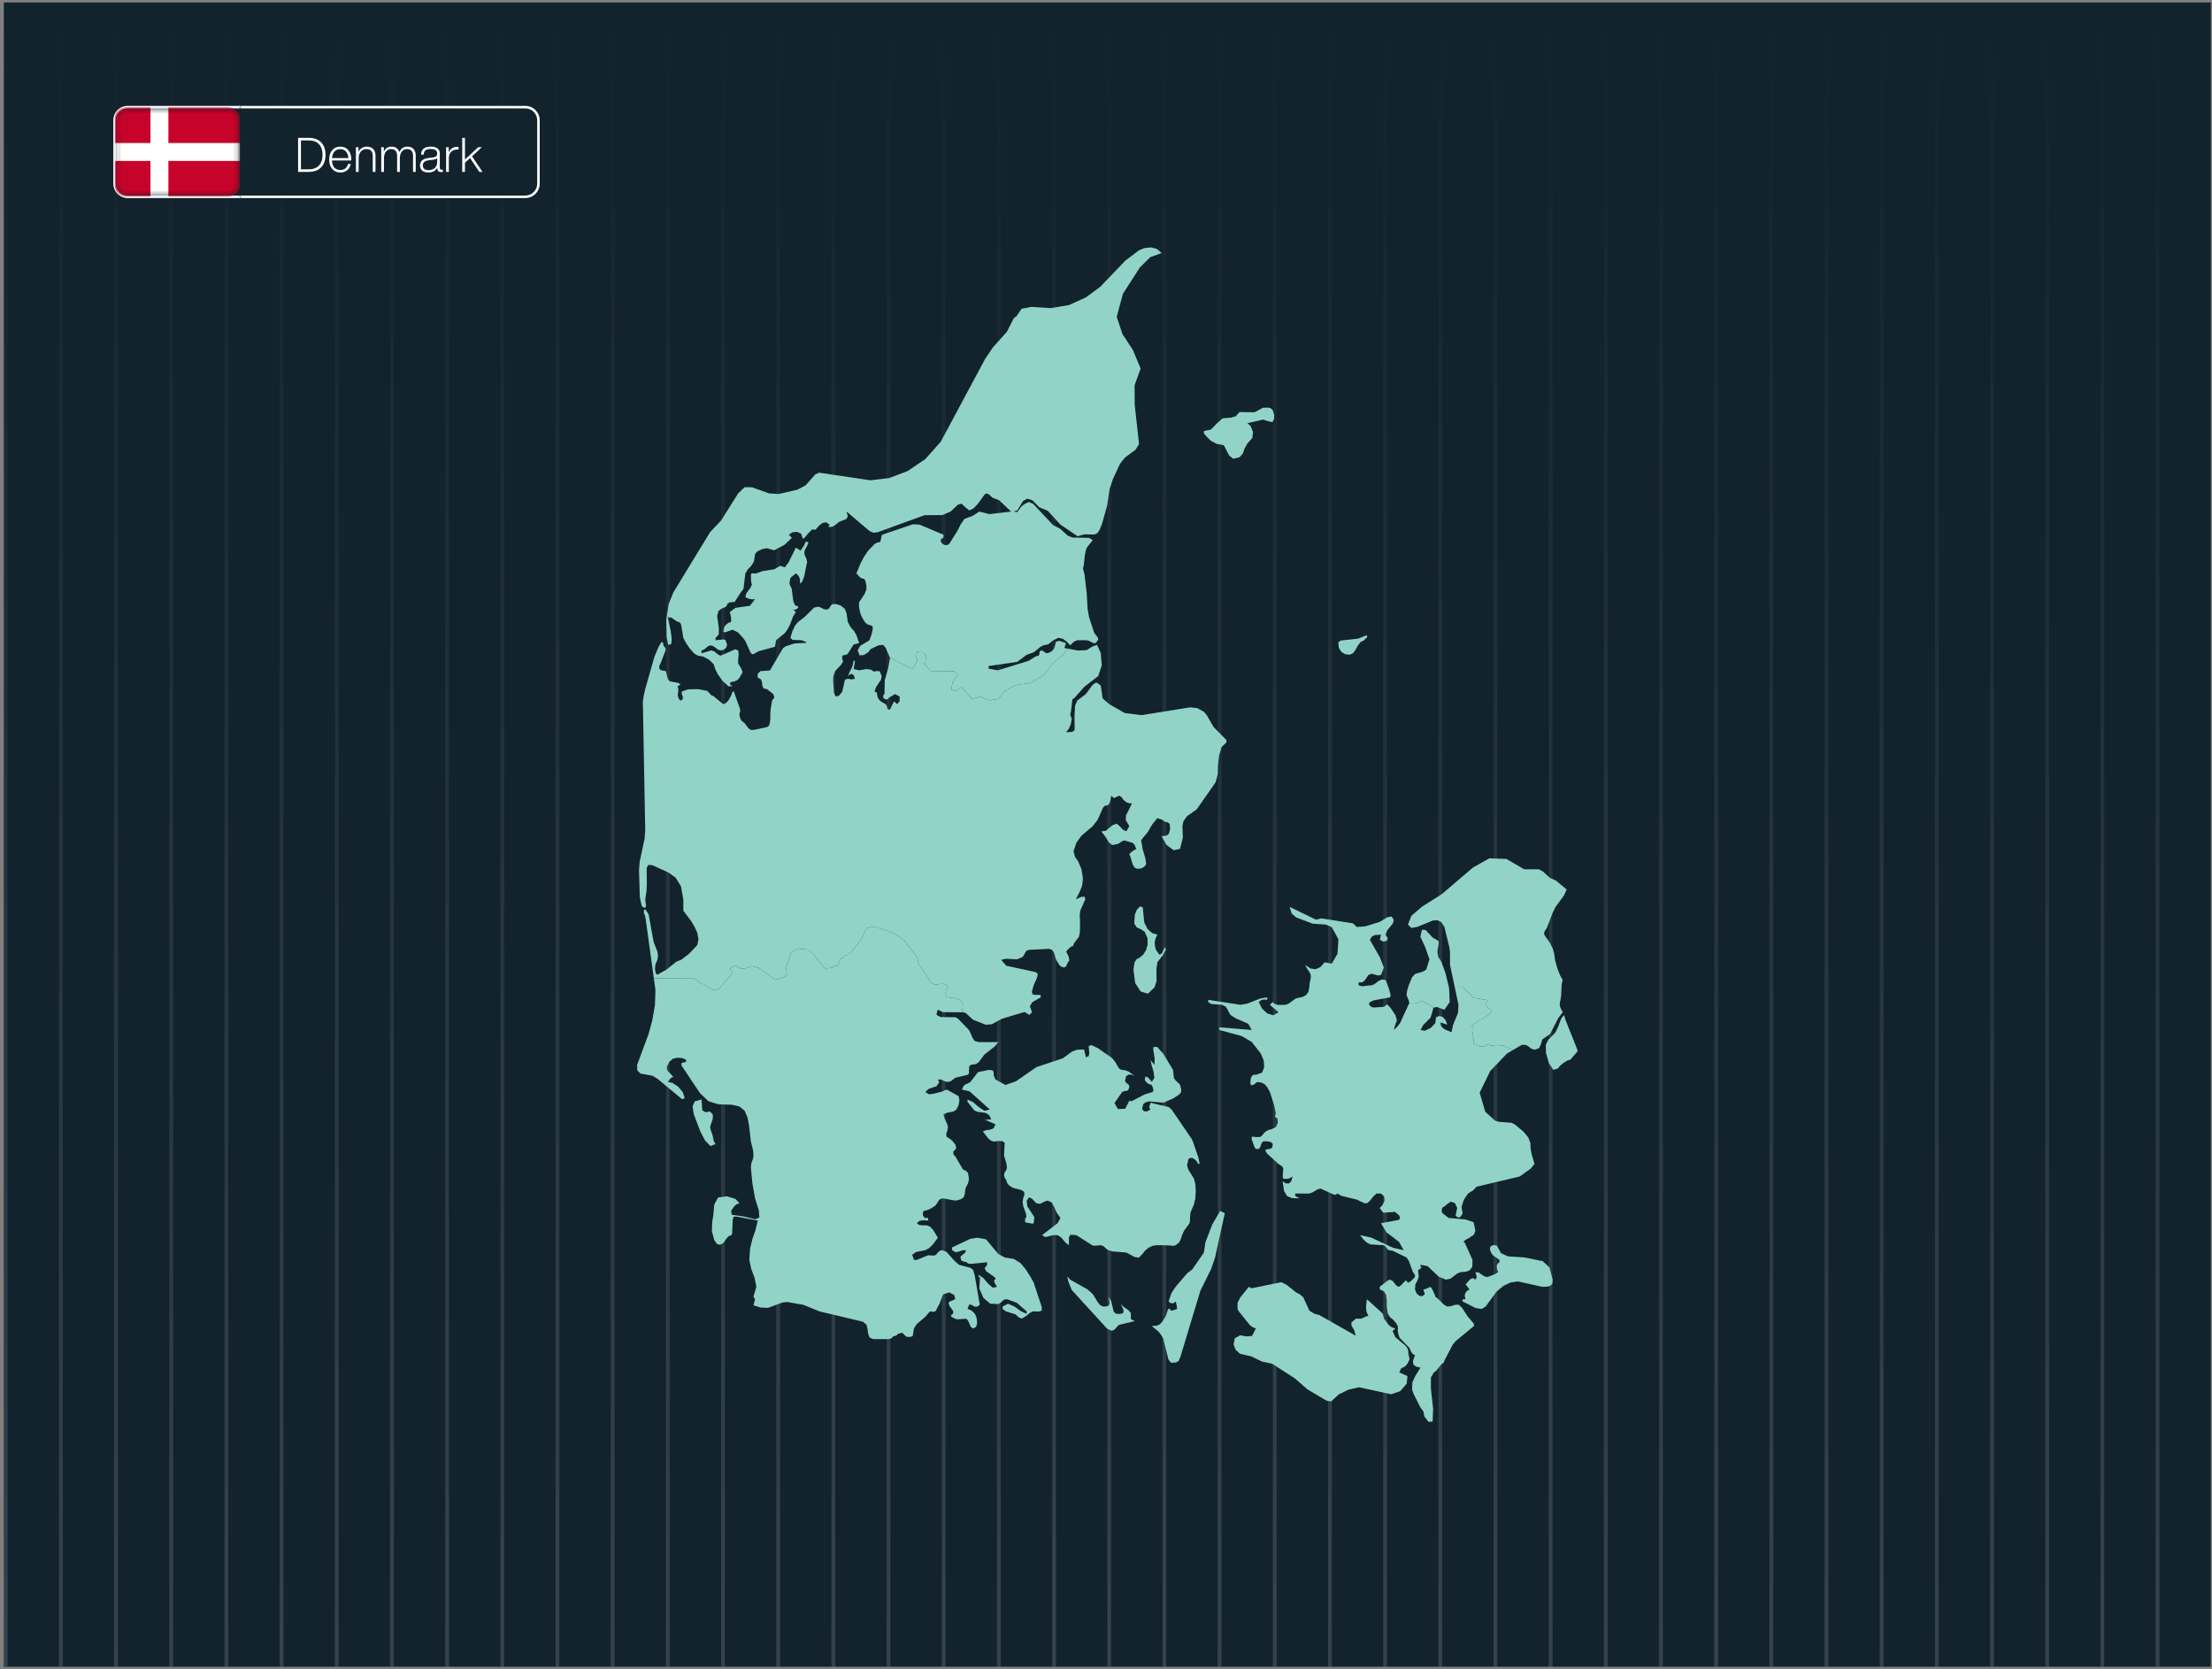 <?xml version="1.0" encoding="UTF-8"?> <svg xmlns="http://www.w3.org/2000/svg" width="444" height="335" viewBox="0 0 444 335" fill="none"><rect x="0" y="0" width="444" height="335" fill="#808080" stroke="none"/><g clip-path="url(#clip0_15255_2226)"><rect width="443" height="334" transform="translate(0.766 0.501)" fill="#12232D"></rect><g opacity="0.49"><line x1="433.071" y1="0.501" x2="433.071" y2="334.501" stroke="url(#paint0_linear_15255_2226)" stroke-opacity="0.3" stroke-width="0.759"></line><line x1="421.995" y1="0.501" x2="421.995" y2="334.501" stroke="url(#paint1_linear_15255_2226)" stroke-opacity="0.3" stroke-width="0.759"></line><line x1="410.921" y1="0.501" x2="410.921" y2="334.501" stroke="url(#paint2_linear_15255_2226)" stroke-opacity="0.3" stroke-width="0.759"></line><line x1="399.844" y1="0.501" x2="399.844" y2="334.501" stroke="url(#paint3_linear_15255_2226)" stroke-opacity="0.3" stroke-width="0.759"></line><line x1="388.77" y1="0.501" x2="388.77" y2="334.501" stroke="url(#paint4_linear_15255_2226)" stroke-opacity="0.3" stroke-width="0.759"></line><line x1="377.696" y1="0.501" x2="377.696" y2="334.501" stroke="url(#paint5_linear_15255_2226)" stroke-opacity="0.3" stroke-width="0.759"></line><line x1="366.62" y1="0.501" x2="366.62" y2="334.501" stroke="url(#paint6_linear_15255_2226)" stroke-opacity="0.3" stroke-width="0.759"></line><line x1="355.546" y1="0.501" x2="355.546" y2="334.501" stroke="url(#paint7_linear_15255_2226)" stroke-opacity="0.3" stroke-width="0.759"></line><line x1="344.469" y1="0.501" x2="344.469" y2="334.501" stroke="url(#paint8_linear_15255_2226)" stroke-opacity="0.3" stroke-width="0.759"></line><line x1="333.395" y1="0.501" x2="333.395" y2="334.501" stroke="url(#paint9_linear_15255_2226)" stroke-opacity="0.3" stroke-width="0.759"></line><line x1="322.321" y1="0.501" x2="322.321" y2="334.501" stroke="url(#paint10_linear_15255_2226)" stroke-opacity="0.3" stroke-width="0.759"></line><line x1="311.245" y1="0.501" x2="311.245" y2="334.501" stroke="url(#paint11_linear_15255_2226)" stroke-opacity="0.3" stroke-width="0.759"></line><line x1="300.171" y1="0.501" x2="300.171" y2="334.501" stroke="url(#paint12_linear_15255_2226)" stroke-opacity="0.3" stroke-width="0.759"></line><line x1="289.094" y1="0.501" x2="289.094" y2="334.501" stroke="url(#paint13_linear_15255_2226)" stroke-opacity="0.3" stroke-width="0.759"></line><line x1="278.02" y1="0.501" x2="278.02" y2="334.501" stroke="url(#paint14_linear_15255_2226)" stroke-opacity="0.3" stroke-width="0.759"></line><line x1="266.946" y1="0.501" x2="266.946" y2="334.501" stroke="url(#paint15_linear_15255_2226)" stroke-opacity="0.3" stroke-width="0.759"></line><line x1="255.87" y1="0.501" x2="255.87" y2="334.501" stroke="url(#paint16_linear_15255_2226)" stroke-opacity="0.3" stroke-width="0.759"></line><line x1="244.796" y1="0.501" x2="244.796" y2="334.501" stroke="url(#paint17_linear_15255_2226)" stroke-opacity="0.3" stroke-width="0.759"></line><line x1="233.719" y1="0.501" x2="233.719" y2="334.501" stroke="url(#paint18_linear_15255_2226)" stroke-opacity="0.3" stroke-width="0.759"></line><line x1="222.645" y1="0.501" x2="222.645" y2="334.501" stroke="url(#paint19_linear_15255_2226)" stroke-opacity="0.3" stroke-width="0.759"></line><line x1="211.571" y1="0.501" x2="211.571" y2="334.501" stroke="url(#paint20_linear_15255_2226)" stroke-opacity="0.3" stroke-width="0.759"></line><line x1="200.495" y1="0.501" x2="200.495" y2="334.501" stroke="url(#paint21_linear_15255_2226)" stroke-opacity="0.3" stroke-width="0.759"></line><line x1="189.421" y1="0.501" x2="189.421" y2="334.501" stroke="url(#paint22_linear_15255_2226)" stroke-opacity="0.3" stroke-width="0.759"></line><line x1="178.344" y1="0.501" x2="178.344" y2="334.501" stroke="url(#paint23_linear_15255_2226)" stroke-opacity="0.3" stroke-width="0.759"></line><line x1="167.27" y1="0.501" x2="167.27" y2="334.501" stroke="url(#paint24_linear_15255_2226)" stroke-opacity="0.3" stroke-width="0.759"></line><line x1="156.196" y1="0.501" x2="156.196" y2="334.501" stroke="url(#paint25_linear_15255_2226)" stroke-opacity="0.3" stroke-width="0.759"></line><line x1="145.12" y1="0.501" x2="145.12" y2="334.501" stroke="url(#paint26_linear_15255_2226)" stroke-opacity="0.3" stroke-width="0.759"></line><line x1="134.046" y1="0.501" x2="134.046" y2="334.501" stroke="url(#paint27_linear_15255_2226)" stroke-opacity="0.3" stroke-width="0.759"></line><line x1="122.969" y1="0.501" x2="122.969" y2="334.501" stroke="url(#paint28_linear_15255_2226)" stroke-opacity="0.3" stroke-width="0.759"></line><line x1="111.895" y1="0.501" x2="111.895" y2="334.501" stroke="url(#paint29_linear_15255_2226)" stroke-opacity="0.3" stroke-width="0.759"></line><line x1="100.821" y1="0.501" x2="100.821" y2="334.501" stroke="url(#paint30_linear_15255_2226)" stroke-opacity="0.3" stroke-width="0.759"></line><line x1="89.745" y1="0.501" x2="89.745" y2="334.501" stroke="url(#paint31_linear_15255_2226)" stroke-opacity="0.3" stroke-width="0.759"></line><line x1="78.671" y1="0.501" x2="78.671" y2="334.501" stroke="url(#paint32_linear_15255_2226)" stroke-opacity="0.3" stroke-width="0.759"></line><line x1="67.594" y1="0.501" x2="67.594" y2="334.501" stroke="url(#paint33_linear_15255_2226)" stroke-opacity="0.3" stroke-width="0.759"></line><line x1="56.52" y1="0.501" x2="56.52" y2="334.501" stroke="url(#paint34_linear_15255_2226)" stroke-opacity="0.3" stroke-width="0.759"></line><line x1="45.446" y1="0.501" x2="45.446" y2="334.501" stroke="url(#paint35_linear_15255_2226)" stroke-opacity="0.3" stroke-width="0.759"></line><line x1="34.37" y1="0.501" x2="34.37" y2="334.501" stroke="url(#paint36_linear_15255_2226)" stroke-opacity="0.3" stroke-width="0.759"></line><line x1="23.296" y1="0.501" x2="23.296" y2="334.501" stroke="url(#paint37_linear_15255_2226)" stroke-opacity="0.3" stroke-width="0.759"></line><line x1="12.219" y1="0.501" x2="12.219" y2="334.501" stroke="url(#paint38_linear_15255_2226)" stroke-opacity="0.3" stroke-width="0.759"></line><line x1="1.145" y1="0.501" x2="1.145" y2="334.501" stroke="url(#paint39_linear_15255_2226)" stroke-opacity="0.3" stroke-width="0.759"></line></g><mask id="path-42-outside-1_15255_2226" maskUnits="userSpaceOnUse" x="22" y="20.5" width="27" height="20" fill="black"><rect fill="white" x="22" y="20.5" width="27" height="20"></rect><path d="M23 24.14C23 22.682 24.182 21.5 25.64 21.5H48.2V39.5H25.64C24.182 39.5 23 38.318 23 36.86V24.14Z"></path></mask><path d="M23 24.14C23 22.682 24.182 21.5 25.64 21.5H48.2V39.5H25.64C24.182 39.5 23 38.318 23 36.86V24.14Z" fill="#12232D"></path><path d="M22.748 24.14C22.748 22.544 24.042 21.25 25.638 21.25H48.2V21.75H25.64C24.321 21.75 23.252 22.82 23.252 24.14H22.748ZM48.2 39.75H25.638C24.042 39.75 22.748 38.456 22.748 36.86H23.252C23.252 38.18 24.321 39.25 25.64 39.25H48.2V39.75ZM25.638 39.75C24.042 39.75 22.748 38.456 22.748 36.86V24.14C22.748 22.544 24.042 21.25 25.638 21.25L25.64 21.75C24.321 21.75 23.252 22.82 23.252 24.14V36.86C23.252 38.18 24.321 39.25 25.64 39.25L25.638 39.75ZM48.2 21.5V39.5V21.5Z" fill="white" mask="url(#path-42-outside-1_15255_2226)"></path><mask id="path-44-outside-2_15255_2226" maskUnits="userSpaceOnUse" x="48.08" y="20.5" width="61" height="20" fill="black"><rect fill="white" x="48.08" y="20.5" width="61" height="20"></rect><path d="M108.08 24.14C108.08 22.682 106.898 21.5 105.44 21.5H48.08V39.5H105.44C106.898 39.5 108.08 38.318 108.08 36.86V24.14Z"></path></mask><path d="M108.08 24.14C108.08 22.682 106.898 21.5 105.44 21.5H48.08V39.5H105.44C106.898 39.5 108.08 38.318 108.08 36.86V24.14Z" fill="#12232D"></path><path d="M108.332 24.14C108.332 22.544 107.038 21.25 105.442 21.25H48.08V21.75H105.44C106.759 21.75 107.828 22.82 107.828 24.14H108.332ZM48.08 39.75H105.442C107.038 39.75 108.332 38.456 108.332 36.86H107.828C107.828 38.18 106.759 39.25 105.44 39.25H48.08V39.75ZM105.442 39.75C107.038 39.75 108.332 38.456 108.332 36.86V24.14C108.332 22.544 107.038 21.25 105.442 21.25L105.44 21.75C106.759 21.75 107.828 22.82 107.828 24.14V36.86C107.828 38.18 106.759 39.25 105.44 39.25L105.442 39.75ZM48.08 21.5V39.5V21.5Z" fill="white" mask="url(#path-44-outside-2_15255_2226)"></path><path d="M59.837 27.665H61.997C63.053 27.665 63.875 27.969 64.464 28.577C65.046 29.178 65.338 30.014 65.338 31.082C65.338 32.145 65.043 32.98 64.454 33.588C63.859 34.196 63.024 34.5 61.949 34.5H59.837V27.665ZM60.403 33.982H61.949C62.858 33.982 63.549 33.729 64.022 33.223C64.502 32.718 64.743 32.004 64.743 31.082C64.743 30.161 64.506 29.447 64.032 28.942C63.565 28.436 62.886 28.183 61.997 28.183H60.403V33.982ZM70.519 32.014V32.206H66.631C66.657 32.82 66.817 33.294 67.111 33.626C67.412 33.953 67.822 34.116 68.34 34.116C68.737 34.116 69.066 34.01 69.329 33.799C69.591 33.582 69.764 33.287 69.847 32.916H70.413C70.298 33.441 70.058 33.857 69.694 34.164C69.329 34.465 68.871 34.615 68.321 34.615C67.629 34.615 67.082 34.378 66.679 33.905C66.276 33.431 66.074 32.804 66.074 32.023C66.074 31.249 66.276 30.622 66.679 30.142C67.076 29.668 67.617 29.431 68.302 29.431C68.999 29.431 69.543 29.674 69.933 30.161C70.324 30.647 70.519 31.265 70.519 32.014ZM68.302 29.93C67.828 29.93 67.444 30.087 67.15 30.401C66.855 30.714 66.686 31.153 66.641 31.716H69.933C69.901 31.172 69.742 30.74 69.454 30.42C69.172 30.094 68.788 29.93 68.302 29.93ZM73.612 29.431C74.168 29.431 74.6 29.588 74.908 29.902C75.215 30.215 75.368 30.66 75.368 31.236V34.5H74.821V31.284C74.821 30.375 74.383 29.921 73.506 29.921C73.103 29.921 72.751 30.074 72.45 30.382C72.156 30.689 72.002 31.137 71.989 31.726V34.5H71.442V29.546H71.96V30.468C72.12 30.142 72.344 29.889 72.632 29.71C72.92 29.524 73.247 29.431 73.612 29.431ZM81.755 29.431C82.299 29.431 82.715 29.591 83.003 29.911C83.298 30.225 83.445 30.663 83.445 31.226V34.5H82.907V31.284C82.907 30.375 82.501 29.921 81.688 29.921C81.272 29.921 80.93 30.084 80.661 30.41C80.398 30.73 80.264 31.188 80.258 31.783V34.5H79.71V31.284C79.71 30.375 79.304 29.921 78.491 29.921C78.082 29.921 77.743 30.084 77.474 30.41C77.211 30.73 77.077 31.188 77.07 31.783V34.5H76.523V29.546H77.042V30.458C77.349 29.774 77.861 29.431 78.578 29.431C79.384 29.431 79.909 29.793 80.152 30.516C80.491 29.793 81.026 29.431 81.755 29.431ZM88.637 34.058H88.896V34.5C88.787 34.519 88.669 34.529 88.541 34.529C88.272 34.529 88.077 34.465 87.955 34.337C87.834 34.202 87.773 33.998 87.773 33.722V33.655C87.44 34.295 86.841 34.615 85.978 34.615C85.446 34.615 85.034 34.49 84.739 34.241C84.451 33.985 84.307 33.636 84.307 33.194C84.307 32.337 84.896 31.838 86.073 31.697L86.841 31.61C87.181 31.566 87.418 31.482 87.552 31.361C87.686 31.239 87.754 31.054 87.754 30.804C87.754 30.202 87.328 29.902 86.477 29.902C85.984 29.902 85.626 29.988 85.401 30.161C85.184 30.334 85.066 30.625 85.046 31.034H84.518C84.55 29.966 85.203 29.431 86.477 29.431C87.078 29.431 87.529 29.553 87.83 29.796C88.131 30.033 88.281 30.369 88.281 30.804V33.703C88.281 33.94 88.4 34.058 88.637 34.058ZM86.006 34.154C86.499 34.154 86.915 34.014 87.254 33.732C87.587 33.457 87.754 33.044 87.754 32.494V31.745C87.594 31.905 87.318 32.007 86.928 32.052L86.16 32.148C85.706 32.206 85.376 32.318 85.171 32.484C84.973 32.644 84.874 32.878 84.874 33.185C84.874 33.486 84.969 33.722 85.162 33.895C85.353 34.068 85.635 34.154 86.006 34.154ZM91.772 29.479C91.913 29.479 92.006 29.482 92.051 29.489V30.007H91.82C91.276 30.007 90.851 30.161 90.543 30.468C90.243 30.775 90.092 31.194 90.092 31.726V34.5H89.545V29.546H90.064V30.583C90.396 29.847 90.966 29.479 91.772 29.479ZM96.85 34.5H96.216L94.354 31.716L93.327 32.657V34.5H92.779V27.665H93.327V32.023L95.986 29.546H96.706L94.748 31.37L96.85 34.5Z" fill="white"></path><g clip-path="url(#clip1_15255_2226)"><mask id="mask0_15255_2226" style="mask-type:alpha" maskUnits="userSpaceOnUse" x="23" y="21" width="26" height="19"><path d="M45.8 21.5H25.4C24.075 21.5 23 22.575 23 23.9V37.1C23 38.425 24.075 39.5 25.4 39.5H45.8C47.126 39.5 48.2 38.425 48.2 37.1V23.9C48.2 22.575 47.126 21.5 45.8 21.5Z" fill="white"></path></mask><g mask="url(#mask0_15255_2226)"><path d="M45.8 21.5H25.4C24.075 21.5 23 22.575 23 23.9V37.1C23 38.425 24.075 39.5 25.4 39.5H45.8C47.126 39.5 48.2 38.425 48.2 37.1V23.9C48.2 22.575 47.126 21.5 45.8 21.5Z" fill="#C8032B"></path><path fill-rule="evenodd" clip-rule="evenodd" d="M30.2 32.3H23V28.7H30.2V21.5H33.8V28.7H48.2V32.3H33.8V39.5H30.2V32.3Z" fill="white"></path><path d="M45.8 22.1H25.4C24.405 22.1 23.6 22.906 23.6 23.9V37.1C23.6 38.094 24.405 38.9 25.4 38.9H45.8C46.794 38.9 47.6 38.094 47.6 37.1V23.9C47.6 22.906 46.794 22.1 45.8 22.1Z" stroke="black" stroke-opacity="0.1" stroke-width="1.2"></path></g></g><path d="M131.242 196.344L139.177 196.28L140.457 197.176L141.48 197.656L142.952 198.584L143.432 198.711L144.2 198.552L144.712 197.976L146.791 195.64L146.887 195.48L146.919 195.288L146.823 195.064L146.632 194.584L146.6 194.36L146.823 194.136L147.111 193.976L147.463 193.88H147.847L148.263 194.168L148.679 194.328L149.159 194.424L149.863 194.264L150.535 193.976L150.983 193.912L152.326 194.264L155.206 196.344L155.91 196.536L157.254 196.12L157.926 195.704V195.224L157.702 193.976L158.117 193.304L158.757 191.161L160.261 190.393L162.277 190.585L163.525 191.769L165.188 193.912L165.732 194.36L167.172 194.2L167.588 193.784L168.132 193.848L168.484 192.921L168.708 192.537L169.092 192.121L169.443 191.833L170.211 191.609L170.883 191.033L172.803 188.601L173.923 186.298L175.49 185.946L179.362 187.258L180.641 188.057L181.697 188.985L183.777 191.641L184.097 192.185L184.161 192.537L184.289 193.08L184.513 193.752L185.441 194.872L186.496 196.632L187.072 197.368L187.712 197.592L189.184 197.432L189.952 197.592L190.176 198.008L190.048 198.456L189.856 198.903L189.792 199.319L189.856 199.863L190.304 200.151L191.648 200.343L192.575 200.631L193.055 201.079L193.247 201.687L193.215 202.359L193.055 203.159L189.248 203.127L188.256 202.647L188.128 202.935L188.064 203.127L188.032 203.351L188 203.703L188.832 204.119L191.808 204.151L192.351 204.502L194.495 206.71L194.911 207.574L195.231 208.342L195.647 208.918L196.447 209.142H200.382L199.71 209.974L197.567 211.669L196.447 213.173L195.871 213.557L194.911 213.685L194.559 213.973L194.495 214.677V215.349L194.335 215.669L191.744 216.308L190.816 217.012L190.24 217.14L189.728 217.044L188.8 216.628L188.256 216.66L188.384 216.948L188.544 217.14L187.968 218.004L186.432 218.516L185.729 219.156L186.464 219.604L187.232 219.54L189.248 219.028L189.632 218.804L190.048 218.676L192.415 219.988L192.575 220.788L192.415 221.779L191.967 222.675L191.392 223.059L189.984 223.347L189.376 223.667L189.6 224.467L190.112 225.555L190.272 226.131L190.144 226.963L189.92 227.57L189.984 228.114L190.816 228.658L191.328 229.138L191.808 229.81L191.936 230.514L191.36 231.09V231.634L191.776 232.114L193.311 234.737L193.823 234.929L194.303 235.409L194.495 236.593L194.335 237.457L194.047 237.969L193.759 238.608L193.631 239.76L193.407 240.304L192.895 240.656L192.223 240.88L191.68 240.944L189.248 240.496L188.704 240.656L188.352 241.04L188.064 241.52L187.712 242L186.72 242.608L186.113 242.864L185.569 242.96L185.249 243.28V243.92L185.601 244.431H186.305V244.943L185.089 244.911L184.513 245.039L184.033 245.487L184.449 245.807L184.961 245.903L186.145 245.935L186.688 246.191L187.296 246.831L188.256 248.399L187.2 249.806L186.496 250.478L185.729 250.894L183.841 251.278L183.105 251.822L183.457 252.846L183.969 252.878L186.305 251.918L187.36 251.982L187.712 251.918L188 251.694L188.288 251.342L188.64 251.022L189.12 250.894L190.016 251.278L191.648 253.102L192.511 253.838L194.783 254.446L195.327 254.862L195.647 255.917L196.575 261.356L196.671 261.676L196.607 261.9L196.191 262.22H195.583L195.007 261.868L194.527 261.804L194.207 262.7L194.719 262.86L195.199 263.18L195.615 263.596L195.903 264.108L196.063 264.716L196.127 265.548L195.935 266.284L195.359 266.604L194.879 266.316L194.271 264.972L193.919 264.652L192.191 264.78L191.68 264.652L190.88 264.204L190.944 263.916L191.296 263.628L191.36 263.18L190.624 262.124L190.368 261.484L190.656 261.196L191.744 260.749L191.552 259.917L190.56 259.373L189.376 259.725L189.152 260.141L188.608 261.612L188.16 262.412L187.904 262.956L187.712 263.18L187.392 263.276L186.72 263.18L186.432 263.436L185.729 264.268L184.001 265.74L183.457 266.604L183.201 268.107H183.233L183.201 268.139L182.593 268.331L181.921 268.267L181.089 267.467L180.322 267.659L179.874 268.043L179.298 268.203L178.882 268.619L178.274 268.747H175.266L174.531 268.427L174.243 267.595L174.115 266.604L173.923 265.868L173.219 265.26L164.484 263.18L161.253 261.868L157.958 261.292L156.998 261.42L154.182 262.476L152.678 262.412L151.239 261.964L151.559 260.749L151.239 260.237L151.815 258.253L151.463 256.429L150.791 254.67L150.407 252.846L150.567 250.51L151.047 248.591L151.655 246.831L152.103 244.943L147.719 244.143L147.239 244.207L147.079 244.815L146.951 247.599L146.695 247.951L146.312 248.047L145.768 248.623L145.224 249.423L144.584 249.806L143.944 249.678L143.368 248.879L142.888 247.087L142.952 245.359L143.208 243.6L143.368 241.744L144.136 240.336L145.864 240.08L147.591 240.592L148.455 241.488L147.911 241.648L147.463 242L146.759 242.96L146.887 243.792L149.319 244.143L151.591 244.687L152.422 244.335L152.326 242.96L151.559 240.496L151.015 237.425L150.727 234.321L150.791 233.489L151.175 232.466L151.239 231.858L151.175 230.93L150.727 229.106L150.343 225.843L150.055 224.275L149.447 222.899L148.423 222.067L146.951 221.715L144.2 221.619L142.216 221.012L140.521 219.412L136.777 213.813L136.809 213.301L137.705 213.141V212.661L136.905 212.341L135.945 212.277L135.018 212.501L134.314 213.141L133.834 214.165L133.962 214.837L135.178 216.148L134.826 216.244L134.57 216.436L134.026 217.14L134.986 217.332L136.105 218.068L137.033 219.156L137.449 220.404L136.905 220.596L131.978 216.5L130.954 215.892L128.555 215.445L127.915 214.805L127.883 213.717L130.186 207.51L130.954 204.662L131.466 201.655L131.562 198.679L131.242 196.344ZM224.986 261.708L225.658 262.38L226.425 262.86L227.001 263.532L226.969 264.652L227.353 264.94L227.801 265.132L224.57 265.9L223.674 266.859L223.162 267.083L222.234 266.667L215.131 258.893L214.46 257.261L214.204 256.141L214.811 256.813L218.331 258.797L219.355 259.725L220.314 261.292L220.826 261.932L221.434 262.22L222.042 262.188L222.554 262.028L222.746 261.452L222.458 260.237L223.034 261.1L223.546 263.244L223.994 263.66L224.826 263.692L225.434 263.532L225.53 262.956L224.986 261.708ZM206.877 256.301L207.485 257.421L209.116 262.348L209.084 263.052L208.509 263.212L207.325 263.18L206.717 263.5L205.917 264.14L205.117 264.62L204.509 264.396L203.837 263.788L201.918 263.18L201.246 262.7V262.22L202.334 261.644L203.645 262.22L204.925 263.148L206.077 263.66V263.18L204.093 261.452L202.238 260.781L201.79 260.749L201.406 260.909L200.798 261.484L200.382 261.708L198.782 261.644L197.407 260.493L196.575 258.605L196.703 256.301H196.447V255.853L197.375 256.493L198.334 257.613L199.294 258.445L200.126 258.253L199.966 257.997L199.678 257.517L199.518 257.037L199.678 256.813L199.902 256.653L199.614 256.301L197.918 255.086L197.631 254.51L198.142 253.838V253.326L194.911 253.646L194.335 253.582L193.919 253.262L193.439 253.198L192.991 253.006L192.767 252.366L192.927 252.046L193.695 251.438L193.919 250.894L193.151 250.926L192.479 251.182L191.808 251.31L191.104 250.894V250.35L194.751 248.623L196.191 248.399L197.918 248.719L200.35 251.63L201.662 252.366L203.485 252.654L204.797 253.454L205.853 254.702L206.877 256.301ZM241.655 251.374L241.943 249.359L243.318 245.775L244.918 243.024L245.846 243.472L243.894 252.366L243.094 254.702L240.951 259.021L236.952 272.266L236.568 273.162L235.992 273.45L235.032 273.482L234.52 272.81L233.464 268.587L233.016 267.819L232.472 267.179L231.193 266.124L232.184 266.06L232.824 265.772L233.368 265.164L234.008 264.108L234.392 262.924L234.616 262.572L235.032 262.956L235.224 263.052L236.28 262.7L236.184 261.996L235.992 261.196L235.64 261.484L235.288 261.58L234.936 261.484L234.552 261.196L235.16 259.469L236.024 258.189L238.327 255.501L239.319 254.766L241.655 251.374ZM143.624 229.586L142.6 230.002L141.512 228.882L140.585 227.09L139.273 223.667L139.017 222.067L139.433 221.044L140.809 220.66L140.969 222.835L141.64 223.219L142.504 223.059L143.08 223.667V224.499L142.536 226.131L142.664 226.835L142.984 227.634L143.272 229.01L143.624 229.586ZM233.88 249.902H232.024L231.353 250.03L230.585 250.382L229.881 250.958L229.337 251.63L228.601 252.398L227.737 252.27L226.105 251.374L223.354 251.15L222.458 250.894L222.042 250.606L221.722 250.286L221.37 250.03L220.89 249.902L219.867 249.998L219.323 249.966L216.059 247.887L214.875 247.791L214.556 248.335V249.902L213.916 249.423L212.956 248.303L212.252 247.887H211.42L209.852 248.271L209.148 247.887L212.284 245.487L212.86 244.431L212.124 243.408L211.612 242.256L211.068 241.296L210.3 240.944L209.66 241.136L209.212 241.392L208.733 241.584L208.029 241.488L207.101 240.528L206.557 240.304L206.077 240.944L206.205 242.096L207.613 244.271L207.485 245.487L207.261 245.583L205.821 245.327L205.725 245.135L205.789 244.847L205.757 244.431L205.885 244.495L206.013 244.207L205.949 243.6L205.373 242L205.277 241.232L205.373 240.464L205.629 239.76L205.565 239.184L204.957 238.8L203.294 238.384L202.782 238.065L202.302 237.649L202.11 237.297L202.014 236.913L201.63 236.273L201.534 235.825L201.63 235.377L202.014 234.737L202.11 234.321L202.014 233.521L201.63 232.242L201.534 231.858L201.662 229.362L201.246 229.042L200.606 228.978L199.422 229.106L198.846 228.882L198.27 228.37L197.279 227.058L197.982 226.803L198.75 226.707L199.422 226.451L199.838 225.651L197.567 224.659L197.918 224.723L198.974 224.659L198.558 223.795L197.822 223.347L196.159 223.123L195.583 222.867L194.207 221.14V220.66L195.295 221.172L196.479 222.195L197.599 222.931L198.686 222.675L194.623 219.028L193.087 218.676L193.407 217.94L193.791 217.62L194.239 217.46L194.783 217.14L196.319 215.157L198.558 214.709L199.294 214.837L199.454 215.253V215.86L199.838 216.66L201.822 217.748L203.965 216.98L208.029 214.165L213.372 212.373L215.195 211.029L216.187 210.677L217.307 210.613L217.627 210.677L217.659 210.901L217.915 211.957L217.947 212.181L218.523 211.957L218.651 211.413L218.523 209.91L219.099 209.75L220.378 210.357L223.226 212.341L223.866 213.141L224.378 214.037L224.73 214.517L225.114 214.709L225.882 214.805L226.553 215.061L227.801 215.956L227.129 215.669H226.489L226.009 216.052L225.818 216.916L225.977 217.236L226.585 217.716L226.681 218.164L226.457 218.772L226.105 218.932L225.69 218.964L225.242 219.156L223.706 221.363L224.378 222.579L225.85 222.515L226.681 220.916L227.129 221.012L229.785 219.636L231.353 219.156L231.513 218.9L231.449 218.42L231.257 217.908L231.065 217.684L230.681 217.588L230.297 217.364L229.945 217.012L229.785 216.66L229.913 216.02L230.425 216.244L230.969 216.82L231.193 217.14L231.704 216.34L231.577 215.189L231.193 213.909L230.905 212.661L231.129 213.013L231.736 213.685L231.768 212.437L231.481 210.645L231.513 210.133L232.28 210.101L233.496 211.477L235.448 214.709L235.512 215.189L235.576 215.828L235.64 216.404L235.864 216.66L235.96 216.82L236.856 217.684L237.112 218.708L237.016 219.284L236.632 219.7L235.448 220.468L233.528 221.299L230.681 221.044L229.977 221.204L229.465 221.619L229.241 222.547L229.625 223.027H230.297L230.905 222.675L230.713 222.291L230.681 222.067L230.969 221.299L231.8 221.523L234.552 222.163L235.192 222.707L239.255 228.658L239.511 229.298L240.567 232.402L240.791 233.585H240.503L240.023 232.817L239.255 232.338L238.583 232.53L238.263 233.841L238.519 234.705L239.607 236.465L239.927 237.553L240.023 239.12L239.927 240.528L239.639 241.744L238.999 243.216L238.903 243.76L238.839 245.199L238.711 245.583L237.687 246.959L237.303 247.823L237.016 248.655L236.664 249.359L235.992 249.902L235.512 250.03L233.88 249.902Z" fill="#91D4C7"></path><path d="M193.054 203.159L193.214 202.359L193.246 201.687L193.054 201.079L192.574 200.631L191.646 200.343L190.303 200.151L189.855 199.863L189.791 199.319L189.855 198.903L190.047 198.456L190.175 198.008L189.951 197.592L189.183 197.432L187.711 197.592L187.071 197.368L186.495 196.632L185.44 194.872L184.512 193.752L184.288 193.08L184.16 192.537L184.096 192.185L183.776 191.641L181.696 188.985L180.64 188.057L179.361 187.257L175.489 185.946L173.922 186.298L172.802 188.601L170.882 191.033L170.21 191.609L169.442 191.833L169.09 192.121L168.706 192.537L168.483 192.921L168.131 193.848L167.587 193.784L167.171 194.2L165.731 194.36L165.187 193.912L163.523 191.769L162.276 190.585L160.26 190.393L158.756 191.161L158.116 193.304L157.7 193.976L157.924 195.224V195.704L157.253 196.12L155.909 196.536L155.205 196.344L152.325 194.264L150.982 193.912L150.534 193.976L149.862 194.264L149.158 194.424L148.678 194.328L148.262 194.168L147.846 193.88H147.462L147.11 193.976L146.822 194.136L146.598 194.36L146.63 194.584L146.822 195.064L146.918 195.288L146.886 195.48L146.79 195.64L144.711 197.976L144.199 198.552L143.431 198.711L142.951 198.583L141.479 197.656L140.455 197.176L139.176 196.28L131.241 196.344L129.577 184.25L129.385 183.514L129.257 183.354L129.225 183.002L129.257 182.682L129.385 182.522L129.641 182.586L129.737 182.778L129.801 182.97L129.929 183.066L130.185 183.45L131.209 189.081L131.977 191.033L132.073 191.865L131.977 192.569L131.561 193.56L131.465 194.392L131.625 195.384L131.977 195.608L133.833 194.552L135.784 192.984L136.712 192.633L138.344 191.385L139.976 189.657L140.2 188.441L139.944 187.162L139.368 185.914L138.696 184.794L137.16 182.778V180.507L136.68 177.851L135.624 176.155L134.217 175.132L131.017 173.66L130.153 173.564L129.801 174.172L129.833 177.339L129.769 178.843L129.513 180.507L129.673 181.722L129.545 182.202L128.938 182.01L128.778 181.626L128.586 180.859L128.426 179.963L128.266 174.62L128.394 172.956L129.385 168.317L129.513 166.589L129.033 140.802L129.225 139.554L129.513 138.274L131.369 131.779L132.201 129.796L132.809 128.804L133.065 128.996L133.225 129.668L133.609 130.052L133.577 130.564L132.649 132.995L132.329 133.667V134.179L132.585 134.435L132.873 134.563L133.609 134.659L133.737 134.979L133.897 135.683L134.121 136.418L134.473 136.738L136.136 137.058L136.616 137.346L136.008 137.73L136.168 138.402L136.04 139.618L136.296 140.322L136.648 140.61L136.968 140.418L137.096 139.906L136.84 139.298V138.786L138.152 138.338L140.168 138.306L141.991 138.658L142.791 139.554L143.175 139.682L145.191 141.346L145.767 141.058L146.31 140.418L146.758 139.586L147.046 138.786H147.302L148.55 142.305L148.582 142.849L148.422 143.169L148.486 143.873L148.774 144.577L149.446 145.121L150.246 146.177L150.726 146.497L151.43 146.465L153.925 145.921L154.213 145.793L154.437 145.409L154.565 144.833L154.629 144.129V143.041L154.693 142.305L154.949 140.77L155.109 140.354L155.333 140.162L155.429 139.938L155.205 139.298L153.925 138.274L153.509 138.242L153.221 138.05L153.029 137.666L152.965 137.026L152.773 136.354L152.069 135.971L152.101 135.203L152.645 134.691L154.533 134.563L157.189 130.052L157.796 129.668L159.492 129.124L161.764 129.028L161.86 128.868L160.868 128.484L159.076 128.42L158.66 128.004L159.044 126.692L159.62 125.508L160.132 124.869L161.444 123.877L163.395 121.957L164.131 121.765L164.611 121.861L165.347 122.245L165.827 122.341L166.307 122.213L166.563 121.893L166.755 121.541L167.075 121.253L167.811 121.221L168.77 121.541L169.57 122.181L169.922 123.077L170.178 124.837L170.754 125.892L171.426 126.628L171.906 127.46L172.45 129.06L171.33 129.348L170.114 131.299L169.058 131.587V132.131L169.218 132.803L168.77 133.475L167.651 134.659L167.267 135.715L167.235 136.642L167.395 139.042L167.715 139.746L168.387 139.65L169.058 138.818L169.602 136.386L170.21 136.227L170.946 136.354L171.618 136.227L171.362 135.523L171.01 135.235L170.626 135.331L170.21 135.683L170.53 134.851L170.85 134.275L171.138 133.635L171.33 132.611H171.618L171.362 134.275L172.45 134.531L173.922 134.275L174.849 134.403L175.393 134.787L176.033 134.659L176.577 134.723L176.961 135.683L176.833 136.418L175.905 137.794L175.521 138.786L175.969 138.946L176.065 139.298L176.097 139.746L176.353 140.322L176.769 140.738L177.793 141.346L177.985 141.634L178.081 142.049L178.241 142.369L178.657 142.401L179.233 141.154L179.489 140.77L180.064 141.314L180.576 140.738V139.778L179.649 139.298L178.369 140.066L178.273 140.29L178.113 140.354L177.665 140.322L177.313 140.098L177.281 139.682L177.409 139.33L177.537 139.298L177.601 136.514L178.273 134.115L178.657 132.003L181.6 133.475L183.136 134.307L184.16 132.611L183.776 131.555L184.128 130.819L185.312 130.915L185.919 131.587L185.663 133.379L186.815 134.659L191.486 134.723L192.286 135.523L191.231 136.77L190.943 138.402L191.71 138.658L193.054 137.922L195.102 140.258L196.925 139.778L198.013 140.386L198.717 140.546L200.413 140.258L201.789 138.626L203.452 137.666L204.444 137.378L206.908 137.09L209.723 135.299L211.099 133.347L213.019 131.715L214.394 130.18L216.378 130.564L218.106 130.468L219.194 129.796L220.185 129.412L220.953 131.075L221.145 133.539L220.441 135.683L217.658 137.826L215.61 140.13L215.258 140.322L214.97 142.753L214.81 143.425L215.13 144.257L214.938 145.345L214.49 146.337L213.978 146.945L215.258 146.881L215.706 146.497L215.674 143.649L215.802 141.602L216.218 140.61L217.946 139.298L219.322 137.442L220.025 136.962L220.889 137.506L221.017 137.986L221.241 139.586L221.305 140.066L221.465 140.29L222.681 141.346L225.784 143.105L229.144 143.521L238.934 141.953L240.31 142.113L241.654 142.849L242.261 143.585L243.605 145.921L246.165 148.512V148.992L245.205 149.92L244.693 151.648L244.469 153.631L244.437 155.391L243.989 157.023L240.182 162.462L238.262 163.806L237.558 164.797L237.334 165.789L237.43 168.093L236.854 170.364L235.575 170.62L234.135 169.565L233.175 167.837L234.231 167.677L234.647 167.261L234.871 166.333L234.775 165.341L234.359 165.021L233.815 164.925L233.303 164.542L232.311 164.19L231.287 165.437L230.36 167.037L229.048 168.605L229.336 170.332L229.88 172.188L230.072 173.436L229.656 173.98L229.016 174.3L228.312 174.364L227.8 174.172L227.384 173.564L226.968 172.156L226.68 171.42L227 171.068L227.704 170.556L228.088 170.428L227.768 169.597L227.416 169.181L225.72 168.669L225.336 168.765L224.409 169.373L223.257 169.597L222.553 169.021L221.913 167.965L221.049 166.845L221.945 166.749L223.321 165.597L224.121 165.309L224.697 165.757L225.4 166.525L226.104 166.813L226.68 165.789L225.976 164.605L226.008 163.678L227.224 161.214H226.68L226.072 160.99L225.528 160.542L225.113 159.966L224.665 159.678L223.609 160.158L223.033 159.71L222.873 160.702L222.649 161.31L222.297 161.63L221.721 161.726L221.401 162.11L220.313 164.542L219.29 165.853L217.082 167.709L216.058 169.117L215.482 170.844L215.77 171.932L216.442 172.924L217.082 174.46L217.37 176.315L217.21 177.755L216.698 179.035L215.93 180.507L216.922 180.027L217.658 179.931L217.85 180.443L216.826 182.778L216.73 183.706L216.794 185.562L216.762 186.874L216.698 187.417L216.538 188.057L215.546 189.337L215.386 189.881H215.194L214.746 190.169L214.266 190.617L213.978 191.065L214.17 191.257L214.49 191.961L214.65 192.729L214.266 193.272L214.138 193.624L213.914 194.008L213.531 194.168L213.019 194.008L212.635 193.656L211.995 192.633L211.835 192.185L211.707 191.641L211.515 191.097L211.131 190.617L210.619 190.425L206.62 190.617L206.076 190.777L205.756 191.225L205.5 191.737L205.212 192.089L204.124 192.537L201.949 192.409L200.957 192.633L201.981 193.816L207.9 195.096L208.315 195.448L208.156 196.216L207.484 197.72L207.132 198.999L207.228 199.543L207.804 199.671H208.891V200.151L207.196 201.143L206.716 201.943L207.164 203.159L207.004 203.287L206.62 203.703L205.66 203.095L201.149 204.438L199.069 205.558L197.853 205.654L195.326 204.662L193.886 203.351L193.502 203.159H193.054ZM229.464 191.609L230.04 190.681L230.36 189.529L230.328 188.281L229.784 187.034L229.016 186.49L228.184 186.138L227.672 185.338L227.8 183.514L228.216 182.554L228.824 181.914L229.368 182.074L229.688 185.146L230.328 186.426L231.255 187.257L232.311 187.577L231.959 188.313L231.767 189.081L231.831 189.881L232.023 190.617L232.727 191.609L233.239 191.321L233.591 190.521L233.879 190.105L234.007 190.585L233.431 191.673L232.311 193.112L232.119 194.424L232.151 196.888L231.735 198.168L230.424 199.415L228.984 198.999L227.864 197.304L227.512 194.616L227.736 193.112L228.152 192.505L228.76 192.185L229.464 191.609ZM268.753 130.052L268.625 128.932L269.105 128.548L272.624 128.164L274.384 127.46V128.036H274.224L274.096 128.132L273.84 128.484L273.104 128.836L272.528 129.604L272.048 130.468L271.568 131.107L270.896 131.395L270.033 131.299L269.265 130.851L268.753 130.052Z" fill="#91D4C7"></path><path d="M214.394 130.18L213.018 131.715L211.099 133.347L209.723 135.299L206.907 137.09L204.444 137.378L203.452 137.666L201.788 138.626L200.413 140.258L198.717 140.546L198.013 140.386L196.925 139.778L195.101 140.258L193.054 137.922L191.71 138.658L190.942 138.402L191.23 136.77L192.286 135.523L191.486 134.723L186.815 134.659L185.663 133.379L185.919 131.587L185.311 130.915L184.127 130.819L183.775 131.555L184.159 132.611L183.136 134.307L181.6 133.475L178.656 132.003L178.624 131.971L177.793 130.052L177.409 129.572L177.185 129.412L176.353 129.508L174.721 130.276L174.305 130.883L173.409 131.459L172.545 131.523L172.162 130.532L172.641 129.636L174.529 128.484L174.977 127.204L175.201 126.148L175.105 125.636L174.081 125.284L173.665 124.901L173.313 124.389L173.025 123.877L172.801 123.397L172.577 122.629L172.417 121.733L172.449 120.805L172.673 120.549L173.633 119.046L173.729 118.694L173.921 118.31L173.889 117.414L173.697 116.55L173.441 116.166L172.961 116.07L172.577 115.814L171.906 115.078L172.673 113.191L173.441 111.719L174.305 110.471L175.585 109.159L175.873 108.999L176.161 108.871L176.513 108.839L176.737 108.615L176.961 107.528L177.121 107.304L183.232 105.224L184.575 105.288L189.375 107.304V107.88L188.863 108.231L188.831 108.679L189.151 109.127L189.694 109.415L190.27 109.351L190.654 108.967L192.158 106.568L192.862 105.192L193.598 104.136L195.229 103.528L196.573 102.664L198.557 103.176L202.94 102.664L200.509 100.361L199.261 99.913L198.429 99.177L198.013 99.017L197.661 99.209L196.221 101.193L195.421 102.025L194.558 102.44L193.79 101.833L193.022 101.097L192.254 101.289L190.814 102.664L189.151 103.368L185.567 103.4L176.129 106.824L175.329 106.92L174.529 106.568L169.922 102.664L170.178 103.656L169.858 104.168L168.482 104.712L167.49 105.48L166.978 105.736L166.275 105.768L166.531 105.288L165.795 104.808L165.059 104.968L164.355 105.544L163.683 106.312L163.011 106.248L162.179 107.08L161.443 107.976L161.155 108.135L160.804 107.112L159.972 106.728L159.044 106.824L158.34 107.304L158.948 107.944L157.444 109.351L155.397 110.439L153.925 110.023L152.965 110.215L152.005 110.663L151.557 111.207L151.333 112.679L150.789 113.575L150.117 114.246L149.606 115.078L149.35 117.222L149.318 117.414L149.254 118.054L149.062 118.438L148.774 118.758L147.462 120.805L146.534 120.869L146.086 121.093L145.894 121.509L145.606 121.829L144.934 122.085L144.23 122.597L143.943 123.589L144.294 126.148L144.262 127.332L143.623 128.036V128.484L145.286 128.324L145.638 128.484L145.958 129.412L145.702 130.052L145.19 130.436L144.646 130.532L144.166 130.404L143.207 129.7L142.663 129.508L142.151 129.668L141.351 130.34L140.807 130.532V131.107L142.791 130.532L143.367 130.723L144.23 131.427L144.646 131.587L147.558 130.308L148.166 130.532L148.262 131.107L148.166 132.515V133.155L148.774 134.147L149.062 134.883L148.454 135.971L148.006 136.482L147.462 136.738L146.886 136.834L146.534 137.058V137.378L147.046 137.73H146.214L145.062 136.674L144.071 135.299L143.623 134.403L143.239 133.283L142.311 132.387L141.159 131.779L140.103 131.587L139.367 131.171L138.503 130.212L137.704 129.06L137.16 128.036L136.712 125.316L136.424 124.901L135.88 124.709L134.728 123.941L134.024 123.877L134.632 126.66L134.824 128.26L134.728 129.284L134.12 129.38L133.8 127.812L133.736 124.357L134.216 121.253L135.144 118.918L142.535 106.792L144.742 104.456L148.166 99.017L149.478 97.769L150.949 97.801L154.373 99.017L156.292 99.145L160.036 98.281L161.699 97.417L163.651 95.21L164.387 94.858L174.721 96.394L178.464 95.946L182.176 94.538L185.727 92.138L188.831 88.651L197.693 72.11L199.261 69.774L202.108 66.575L203.516 63.823L204.06 63.439L205.052 61.968L207.067 61.584L210.843 61.84L214.554 61.232L217.945 59.696L220.857 57.552L225.88 52.305L228.632 50.226L229.751 49.778L230.999 49.65L232.183 49.938L233.175 50.77L230.903 51.602L228.792 53.681L225.4 58.96L224.152 63.567L225.304 67.055L227.384 70.222L228.952 73.966L227.736 77.325L227.768 81.292L228.632 89.131L227.928 90.251L225.816 91.818L224.824 93.066L223.385 96.138L222.713 98.185L222.233 101.481L221.209 105.096L220.729 106.312L220.377 106.856L220.057 107.144L219.609 107.272L217.658 107.24L217.05 107.4L216.314 107.624L212.858 105.288L210.299 102.504L208.603 101.801L207.227 100.393L206.204 100.073L205.372 100.521L204.188 102.44L203.42 102.664L204.188 102.76L205.052 101.609L205.756 101.097L206.491 100.745L207.355 101.097L211.419 105.416L212.762 106.088L214.362 107.528L215.258 107.88L218.585 107.944L219.353 108.391L218.201 109.831L217.945 110.439L217.753 111.463L217.53 113.511L217.37 114.054L217.69 115.302L218.137 119.142L218.297 122.181L218.585 123.781L219.609 126.948L219.961 127.46L220.345 127.908L220.441 128.388L219.897 129.06L219.545 129.092L218.585 128.612L218.073 128.484H216.218L215.578 128.772L214.81 129.508L214.138 128.772L213.338 128.196L212.442 128.004L211.419 128.484L210.491 129.252L210.107 129.38L209.435 129.508L208.827 129.828L207.547 130.883L206.044 131.427L204.188 132.835L198.429 133.667V134.179L200.285 134.531L206.491 132.611L207.867 131.747L208.475 131.587L208.603 131.395L208.635 131.075L208.699 130.723L209.019 130.532L209.339 130.628L209.883 131.011L210.139 131.107L210.587 130.979L211.099 130.691L211.515 130.276L211.707 129.796L211.963 128.772L212.634 128.612L213.978 129.06L213.882 129.316L213.658 130.052L214.394 130.18ZM158.02 126.404L157.476 127.108L155.78 128.484L155.556 129.796L152.293 130.691L151.141 131.331L150.725 131.107L149.606 128.644L149.158 128.036L148.166 126.948L147.174 126.436L146.918 126.404L145.638 126.884L145.19 126.82L145.35 125.924L145.542 125.572L145.862 125.252L146.214 124.996L146.598 124.901L146.79 124.581L146.726 123.845L146.566 123.141L146.47 122.853L147.622 121.989L150.533 121.573L151.557 120.229L151.045 120.293L150.533 120.229L150.053 120.069L149.606 119.781L149.829 119.046L150.661 117.926L150.981 117.158L150.853 117.19L150.757 116.582L150.725 115.334L150.853 115.078L151.173 115.046L151.525 115.11L151.813 115.078L152.997 114.63L155.428 114.246L156.612 113.543L157.54 113.862L158.34 112.775L159.748 109.895L160.676 110.503L161.283 109.671L161.763 108.679L162.275 108.839L162.051 109.447L161.539 110.407L161.443 110.951L161.507 111.303L161.923 112.327L162.019 112.967L161.923 113.127L161.443 115.59L161.091 116.55L160.9 116.87L160.58 117.158V116.262L160.356 115.686L160.068 115.302L159.748 115.078L158.756 115.878L158.596 116.166L158.468 116.966L158.564 117.446L158.756 117.798L158.916 118.182L159.236 120.677L159.588 121.477L160.292 121.765L160.036 122.149L159.78 122.309L159.492 122.373L159.172 122.341L159.46 122.565L159.748 122.853L159.204 123.685L158.564 125.38L158.02 126.404ZM253.491 81.836L254.643 81.804L255.123 81.964L255.475 82.348L255.763 83.276L255.731 84.076L255.411 84.716L254.515 84.524L253.523 84.204L250.388 84.94L251.028 85.516L251.508 86.667L251.38 87.883L250.388 89.003L249.844 89.931L249.492 90.954L248.82 91.754L247.54 92.074L246.708 91.402L245.653 89.355L244.181 89.067L243.061 88.459L242.325 87.755L241.653 86.987V86.507L243.029 86.219L244.373 84.876L245.429 83.948L247.092 83.82L248.052 83.532L248.788 82.7L251.827 82.732L253.491 81.836Z" fill="#91D4C7"></path><path d="M282.479 273.738L281.999 274.25L281.583 274.442L281.199 274.666L280.879 275.434L282.511 276.17L282.351 277.706L281.039 279.209L279.215 279.817L272.784 278.409L270.705 278.889L268.753 279.817L267.185 281.257L266.257 281.097L262.418 278.825L259.891 276.618L255.379 273.706L253.332 273.258L251.124 272.203L248.884 271.691L248.021 270.891L247.605 269.803L247.861 268.587L248.916 267.979L250.164 268.203L251.316 268.107L252.084 266.604L251.412 266.348L250.868 265.932L248.66 263.18L248.405 262.7V261.452L248.98 260.333L250.676 258.253L251.252 258.541L257.171 257.325L258.195 257.805L260.146 259.373L260.85 259.725L261.586 260.333L262.834 263.052L263.826 263.66L264.818 263.916L272.144 268.075L271.76 266.827L271.281 266.06L271.249 265.42L272.144 264.652H273.264L274.256 264.172L274.672 264.108L274.32 263.34L274.192 262.444L274.256 261.548L274.384 260.749L277.551 263.628L277.807 264.652L278.767 265.932L279.407 266.412L280.079 266.604L279.663 267.019L279.503 267.083L280.079 268.363L282.159 270.091L282.606 270.795L282.734 271.947L282.894 272.49V272.906L282.479 273.738ZM306.026 252.366L309.642 253.102L311.017 254.35L311.657 256.813L311.593 257.613L311.209 258.029L310.538 258.221L309.578 258.253L304.683 257.165L303.211 257.389L301.771 258.061L300.395 259.213L298.188 262.22L297.42 262.7L296.204 262.508L293.581 261.196V260.749H294.156L293.996 260.013L294.156 259.437L294.54 259.021L294.988 258.765L294.796 258.573L294.38 257.997L294.156 257.805L295.084 256.749L295.628 256.493L296.14 256.813L296.428 256.301L296.14 255.309L296.812 255.373L297.804 256.077L298.412 256.301L298.828 256.205L300.171 255.661L300.683 255.309L300.459 254.606L300.427 254.03L300.619 253.582L300.971 253.326V252.846L299.627 251.886L299.276 251.374L299.052 250.67L299.18 250.158L299.627 249.902H300.395L301.291 251.502L302.667 252.142L306.026 252.366ZM303.659 210.741L302.507 211.413L301.707 212.245L299.084 214.997V215.029L297.004 219.284L298.124 223.123L300.107 224.915L300.811 225.139L303.371 225.331L304.043 225.651L305.834 227.154L306.762 228.274L307.178 229.362L307.242 230.61L307.434 231.634L308.01 233.585L307.402 234.353L307.178 234.577L305.035 236.113L296.364 238.161L295.724 238.864L294.668 239.536L293.837 240.752L293.357 242.224L293.581 243.472L293.261 244.079L292.941 244.335L292.557 244.303L292.173 243.951L292.493 242.416L292.013 241.424L291.181 241.168L290.349 241.744L289.997 242.096L289.677 242.224L289.453 242.48L289.357 243.216L289.581 243.504L290.765 244.431L294.22 244.751L295.788 245.295L296.14 246.959L295.916 247.663L295.66 247.951L295.34 248.111L294.988 248.399L294.124 248.847L293.741 249.231L294.028 249.423L295.564 252.846L295.532 254.222L294.988 254.958L294.124 255.246L293.165 255.309L292.525 255.565L291.149 256.621L290.189 256.813L288.781 256.205L286.542 254.094L285.134 253.838L285.102 254.158L285.198 254.254H285.294L285.422 254.318L285.198 254.478L285.07 254.638L284.91 254.766L284.622 254.862L284.782 256.237L284.494 257.037L284.11 257.741L284.014 258.765L284.334 259.565L284.878 260.045L285.486 260.141L285.998 259.725L285.902 259.469L285.71 258.765L286.062 258.733L287.118 258.253L287.438 258.637L288.046 259.981L288.11 260.237L288.493 260.525L289.837 261.836L290.509 262.22L291.277 262.124L292.077 261.868L292.813 261.836L293.453 262.444L294.604 264.204L295.852 265.676V266.124L292.205 269.131L291.629 269.803L289.997 272.906L289.773 273.482L289.357 273.77L288.269 275.114L287.822 275.434L287.214 276.426V278.697L287.662 282.729L287.566 285.288L286.734 285.352L285.902 284.264L285.71 283.273L285.102 282.441L283.758 279.785L283.438 278.889L283.502 277.418L284.014 276.266L285.134 274.474L284.302 274.282L283.726 273.898L283.598 273.162L284.014 271.979L283.534 271.691L283.278 271.339L282.894 270.507L280.975 268.523L280.815 268.171L280.655 267.595L280.559 267.019L280.591 266.635V266.252L280.335 265.676L279.631 264.844L278.991 264.332L278.543 263.628L278.351 262.22V260.908L278.223 259.885L277.807 259.181L276.944 258.765V258.253L278.543 257.005L278.927 256.813L279.503 257.037L280.303 258.029L280.783 258.253L281.199 257.965L282.159 256.973L282.319 257.069L282.606 257.453L283.182 257.133L284.014 256.301V255.853L283.598 255.277L282.798 253.07L282.319 252.366L279.567 251.022L278.767 250.894L278.543 250.734L277.999 250.062L277.679 249.902L275.056 249.742L274.288 249.327L273.616 248.687L273.008 247.887L275.216 248.367L279.599 250.414L281.743 250.894L280.815 249.231L278.287 247.311L277.199 245.487L280.783 244.815L281.007 244.527L280.879 243.951L280.015 243.216L277.647 243.376L276.944 242.448L277.551 241.776L277.903 240.944L277.839 240.112L277.199 239.536H276.272L275.6 240.176L274.992 240.976L274.384 241.488L273.84 241.456L272.336 240.752L269.233 239.984L268.497 239.536L267.921 239.824L265.074 238.544L264.53 238.672L263.41 239.312L262.834 239.536H259.986V240.016L260.85 240.496L259.411 240.464L258.387 240.08L257.747 239.056L257.459 237.073L258.067 237.489L258.675 237.521L259.187 237.073L259.443 236.081L258.995 236.401L258.579 236.561L257.619 236.593L257.459 236.209L257.587 234.449L257.331 234.065L256.595 233.585L254.324 231.506L253.94 230.834L254.324 230.642L254.899 230.578L255.379 230.322L255.475 229.586L255.155 229.234L254.547 229.074L253.908 229.042L253.492 229.106L253.204 229.49L253.012 230.098L252.724 230.578H252.084L251.828 230.258L251.252 228.658V228.114L252.34 228.21L252.948 228.178L253.364 227.858L253.716 227.378L254.196 226.994L254.707 226.739L255.187 226.643L256.051 226.227L256.467 225.363L256.403 224.499L255.923 224.115L256.083 223.379L255.731 221.747L254.899 219.156L254.387 218.228L253.876 217.62L253.236 217.268L252.372 217.14L251.636 217.684L251.156 217.812L250.964 217.428L251.06 216.436L251.284 215.924L251.668 215.7L252.244 215.668L253.332 215.253L253.748 214.197L253.652 212.821L253.076 211.445L251.252 209.11L249.236 207.926L244.757 206.71V206.166L251.252 206.71L250.548 205.462L247.989 204.342L246.997 203.703L246.581 202.999L246.325 202.455L246.005 202.007L245.301 201.655L243.157 201.495L242.518 201.111V200.663L248.98 201.655L250.324 201.431L252.916 200.407L254.355 200.151V200.663L253.876 200.599L253.46 200.631L253.012 200.791L252.66 201.111L253.3 202.391L254.355 203.383L255.571 203.767L256.627 203.159L254.899 201.655L255.475 201.111L255.859 201.495L256.531 201.687L258.035 201.655L258.707 201.399L260.082 200.375L261.522 200.055L262.162 199.703L262.642 199.031L262.834 197.944L262.866 197.368L263.09 196.344L263.122 195.896L262.962 195.288L262.258 194.232L262.002 193.656L263.026 194.36L264.05 194.52L265.01 194.104L265.905 193.112L267.313 193.4L268.465 191.417L268.657 188.505L267.313 186.074L266.129 185.562L263.474 185.37L260.178 184.122L259.251 183.322L258.867 182.01L264.146 184.57L265.234 184.314L271.568 185.306L272.336 186.042L274.032 185.914L276.944 185.018L278.447 184.09L279.311 183.93L279.759 184.57L279.599 185.306L278.447 186.714L278.095 187.577L278.575 188.345L278.287 188.857L277.615 188.953L276.944 188.601L277.039 188.313L277.199 187.577L275.888 187.673L275.376 187.961L274.96 188.601L277.007 192.185L277.775 194.2L277.199 195.672L276.592 195.768L275.312 195.416L274.672 195.672L273.936 196.76L273.456 197.144L272.688 197.176V197.72L273.36 197.944L275.408 197.72L275.952 197.464L276.592 196.952L277.327 196.568L278.095 196.664L278.351 197.24L278.799 198.456L279.119 199.639L279.055 200.151L275.76 200.759L275.024 201.079L274.736 201.527L275.248 202.103L275.824 202.199L277.679 202.071L278.095 201.879L278.383 201.527L279.087 202.231L280.079 203.703L280.367 204.662L280.335 205.014L280.111 205.462L279.759 206.71L280.495 206.006L281.039 205.302L282.766 201.527L282.83 201.431H282.894L284.462 201.335L284.974 201.079L285.038 200.887L285.102 200.823L285.742 201.015L287.726 202.231L287.406 203.415L287.118 204.278L285.678 205.686L285.134 206.71L285.966 206.87L287.15 206.326L288.11 205.334L288.238 204.151L288.909 203.895L289.581 204.087L290.157 204.726L290.509 205.654L289.229 205.206L289.069 205.398L289.325 206.038L289.933 206.55L291.341 207.158L291.693 205.622L292.653 203.287L292.749 201.655L291.981 198.008H293.517L295.084 199.575L295.756 200.247L298.764 200.759L298.188 201.303L298.252 201.719L298.348 201.911L298.444 202.071L298.604 202.231L299.372 202.711L299.468 202.903L299.34 203.223L297.74 204.406L296.78 204.79L295.34 205.942L295.66 206.39L295.692 206.518L295.724 206.71V206.87L295.66 207.094L295.596 207.382L295.532 207.894L295.628 208.278L295.82 208.598L295.852 209.462L297.132 210.037L297.932 210.005L298.732 209.526L299.244 209.91L300.427 209.718L301.899 209.878L303.659 210.741Z" fill="#91D4C7"></path><path d="M314.217 204.662L316.616 210.677L316.648 210.997L315.209 212.661L314.569 212.853L313.801 213.333L313.129 213.909L312.681 214.453L311.785 214.709L310.889 213.333L310.313 211.317L310.281 209.686L310.729 208.758L311.273 208.15L311.785 207.67L312.233 207.158L312.681 206.23L313.385 204.406L313.929 203.703L314.089 204.151L314.153 204.342L314.217 204.662ZM287.725 202.231L285.742 201.015L285.102 200.823L285.038 200.887L284.974 201.079L284.462 201.335L282.894 201.431H282.83L282.894 201.399L282.798 200.855L282.414 199.927L282.318 199.671L282.446 198.807L282.766 197.752L283.438 196.12L284.078 195.448L285.518 195.032L286.254 194.616L286.926 192.537L286.094 190.137L285.102 187.993L285.422 186.586L286.158 186.65L287.597 188.185L288.365 188.601L288.781 188.921L288.749 189.657L288.589 190.489L288.525 191.065L288.685 191.993L288.845 192.313L289.037 192.537L289.357 193.112L290.125 195.256L290.861 198.264L290.989 201.111L289.933 202.647L288.429 202.103L287.725 202.231ZM303.659 210.741L301.899 209.877L300.427 209.718L299.243 209.909L298.731 209.526L297.932 210.005L297.132 210.037L295.852 209.462L295.82 208.598L295.628 208.278L295.532 207.894L295.596 207.382L295.66 207.094L295.724 206.87V206.71L295.692 206.518L295.66 206.39L295.34 205.942L296.78 204.79L297.74 204.406L299.339 203.223L299.467 202.903L299.371 202.711L298.603 202.231L298.443 202.071L298.348 201.911L298.252 201.719L298.188 201.303L298.763 200.759L295.756 200.247L295.084 199.575L293.516 198.008H291.981L291.053 193.656V191.065L290.893 190.009L289.933 186.074L289.293 185.05L288.525 184.666L287.629 184.73L284.494 186.01L283.31 186.234L282.606 185.562L283.31 183.77L285.454 181.946L289.357 179.483L295.66 174.108L298.955 172.252L302.379 172.38L305.93 174.46H308.874L309.674 174.876L311.113 176.187L312.329 176.731L314.473 178.523L313.929 179.707L312.233 182.01L311.625 183.258L310.505 186.202L309.961 187.034V187.577L311.113 189.241L311.689 190.393L311.945 191.321L312.137 192.697L312.585 194.328L313.161 195.768L313.673 196.664L313.481 197.368L313.417 198.36L313.353 199.895L313.129 201.175L313.065 201.655L313.129 202.007L313.289 202.391L313.673 203.159L312.809 204.278L311.145 207.51L309.578 208.598L309.322 209.494L308.938 210.357L308.01 210.677L307.338 210.453L306.858 210.037L306.314 209.718L305.482 209.686L303.659 210.741Z" fill="#91D4C7"></path></g><defs><linearGradient id="paint0_linear_15255_2226" x1="432.191" y1="0.501" x2="432.191" y2="334.501" gradientUnits="userSpaceOnUse"><stop stop-color="white" stop-opacity="0"></stop><stop offset="1" stop-color="white"></stop></linearGradient><linearGradient id="paint1_linear_15255_2226" x1="421.115" y1="0.501" x2="421.115" y2="334.501" gradientUnits="userSpaceOnUse"><stop stop-color="white" stop-opacity="0"></stop><stop offset="1" stop-color="white"></stop></linearGradient><linearGradient id="paint2_linear_15255_2226" x1="410.041" y1="0.501" x2="410.041" y2="334.501" gradientUnits="userSpaceOnUse"><stop stop-color="white" stop-opacity="0"></stop><stop offset="1" stop-color="white"></stop></linearGradient><linearGradient id="paint3_linear_15255_2226" x1="398.965" y1="0.501" x2="398.965" y2="334.501" gradientUnits="userSpaceOnUse"><stop stop-color="white" stop-opacity="0"></stop><stop offset="1" stop-color="white"></stop></linearGradient><linearGradient id="paint4_linear_15255_2226" x1="387.891" y1="0.501" x2="387.891" y2="334.501" gradientUnits="userSpaceOnUse"><stop stop-color="white" stop-opacity="0"></stop><stop offset="1" stop-color="white"></stop></linearGradient><linearGradient id="paint5_linear_15255_2226" x1="376.816" y1="0.501" x2="376.816" y2="334.501" gradientUnits="userSpaceOnUse"><stop stop-color="white" stop-opacity="0"></stop><stop offset="1" stop-color="white"></stop></linearGradient><linearGradient id="paint6_linear_15255_2226" x1="365.74" y1="0.501" x2="365.74" y2="334.501" gradientUnits="userSpaceOnUse"><stop stop-color="white" stop-opacity="0"></stop><stop offset="1" stop-color="white"></stop></linearGradient><linearGradient id="paint7_linear_15255_2226" x1="354.666" y1="0.501" x2="354.666" y2="334.501" gradientUnits="userSpaceOnUse"><stop stop-color="white" stop-opacity="0"></stop><stop offset="1" stop-color="white"></stop></linearGradient><linearGradient id="paint8_linear_15255_2226" x1="343.59" y1="0.501" x2="343.59" y2="334.501" gradientUnits="userSpaceOnUse"><stop stop-color="white" stop-opacity="0"></stop><stop offset="1" stop-color="white"></stop></linearGradient><linearGradient id="paint9_linear_15255_2226" x1="332.516" y1="0.501" x2="332.516" y2="334.501" gradientUnits="userSpaceOnUse"><stop stop-color="white" stop-opacity="0"></stop><stop offset="1" stop-color="white"></stop></linearGradient><linearGradient id="paint10_linear_15255_2226" x1="321.441" y1="0.501" x2="321.441" y2="334.501" gradientUnits="userSpaceOnUse"><stop stop-color="white" stop-opacity="0"></stop><stop offset="1" stop-color="white"></stop></linearGradient><linearGradient id="paint11_linear_15255_2226" x1="310.365" y1="0.501" x2="310.365" y2="334.501" gradientUnits="userSpaceOnUse"><stop stop-color="white" stop-opacity="0"></stop><stop offset="1" stop-color="white"></stop></linearGradient><linearGradient id="paint12_linear_15255_2226" x1="299.291" y1="0.501" x2="299.291" y2="334.501" gradientUnits="userSpaceOnUse"><stop stop-color="white" stop-opacity="0"></stop><stop offset="1" stop-color="white"></stop></linearGradient><linearGradient id="paint13_linear_15255_2226" x1="288.215" y1="0.501" x2="288.215" y2="334.501" gradientUnits="userSpaceOnUse"><stop stop-color="white" stop-opacity="0"></stop><stop offset="1" stop-color="white"></stop></linearGradient><linearGradient id="paint14_linear_15255_2226" x1="277.141" y1="0.501" x2="277.141" y2="334.501" gradientUnits="userSpaceOnUse"><stop stop-color="white" stop-opacity="0"></stop><stop offset="1" stop-color="white"></stop></linearGradient><linearGradient id="paint15_linear_15255_2226" x1="266.066" y1="0.501" x2="266.066" y2="334.501" gradientUnits="userSpaceOnUse"><stop stop-color="white" stop-opacity="0"></stop><stop offset="1" stop-color="white"></stop></linearGradient><linearGradient id="paint16_linear_15255_2226" x1="254.99" y1="0.501" x2="254.99" y2="334.501" gradientUnits="userSpaceOnUse"><stop stop-color="white" stop-opacity="0"></stop><stop offset="1" stop-color="white"></stop></linearGradient><linearGradient id="paint17_linear_15255_2226" x1="243.916" y1="0.501" x2="243.916" y2="334.501" gradientUnits="userSpaceOnUse"><stop stop-color="white" stop-opacity="0"></stop><stop offset="1" stop-color="white"></stop></linearGradient><linearGradient id="paint18_linear_15255_2226" x1="232.84" y1="0.501" x2="232.84" y2="334.501" gradientUnits="userSpaceOnUse"><stop stop-color="white" stop-opacity="0"></stop><stop offset="1" stop-color="white"></stop></linearGradient><linearGradient id="paint19_linear_15255_2226" x1="221.766" y1="0.501" x2="221.766" y2="334.501" gradientUnits="userSpaceOnUse"><stop stop-color="white" stop-opacity="0"></stop><stop offset="1" stop-color="white"></stop></linearGradient><linearGradient id="paint20_linear_15255_2226" x1="210.691" y1="0.501" x2="210.691" y2="334.501" gradientUnits="userSpaceOnUse"><stop stop-color="white" stop-opacity="0"></stop><stop offset="1" stop-color="white"></stop></linearGradient><linearGradient id="paint21_linear_15255_2226" x1="199.615" y1="0.501" x2="199.615" y2="334.501" gradientUnits="userSpaceOnUse"><stop stop-color="white" stop-opacity="0"></stop><stop offset="1" stop-color="white"></stop></linearGradient><linearGradient id="paint22_linear_15255_2226" x1="188.541" y1="0.501" x2="188.541" y2="334.501" gradientUnits="userSpaceOnUse"><stop stop-color="white" stop-opacity="0"></stop><stop offset="1" stop-color="white"></stop></linearGradient><linearGradient id="paint23_linear_15255_2226" x1="177.465" y1="0.501" x2="177.465" y2="334.501" gradientUnits="userSpaceOnUse"><stop stop-color="white" stop-opacity="0"></stop><stop offset="1" stop-color="white"></stop></linearGradient><linearGradient id="paint24_linear_15255_2226" x1="166.391" y1="0.501" x2="166.391" y2="334.501" gradientUnits="userSpaceOnUse"><stop stop-color="white" stop-opacity="0"></stop><stop offset="1" stop-color="white"></stop></linearGradient><linearGradient id="paint25_linear_15255_2226" x1="155.316" y1="0.501" x2="155.316" y2="334.501" gradientUnits="userSpaceOnUse"><stop stop-color="white" stop-opacity="0"></stop><stop offset="1" stop-color="white"></stop></linearGradient><linearGradient id="paint26_linear_15255_2226" x1="144.24" y1="0.501" x2="144.24" y2="334.501" gradientUnits="userSpaceOnUse"><stop stop-color="white" stop-opacity="0"></stop><stop offset="1" stop-color="white"></stop></linearGradient><linearGradient id="paint27_linear_15255_2226" x1="133.166" y1="0.501" x2="133.166" y2="334.501" gradientUnits="userSpaceOnUse"><stop stop-color="white" stop-opacity="0"></stop><stop offset="1" stop-color="white"></stop></linearGradient><linearGradient id="paint28_linear_15255_2226" x1="122.09" y1="0.501" x2="122.09" y2="334.501" gradientUnits="userSpaceOnUse"><stop stop-color="white" stop-opacity="0"></stop><stop offset="1" stop-color="white"></stop></linearGradient><linearGradient id="paint29_linear_15255_2226" x1="111.016" y1="0.501" x2="111.016" y2="334.501" gradientUnits="userSpaceOnUse"><stop stop-color="white" stop-opacity="0"></stop><stop offset="1" stop-color="white"></stop></linearGradient><linearGradient id="paint30_linear_15255_2226" x1="99.941" y1="0.501" x2="99.941" y2="334.501" gradientUnits="userSpaceOnUse"><stop stop-color="white" stop-opacity="0"></stop><stop offset="1" stop-color="white"></stop></linearGradient><linearGradient id="paint31_linear_15255_2226" x1="88.865" y1="0.501" x2="88.865" y2="334.501" gradientUnits="userSpaceOnUse"><stop stop-color="white" stop-opacity="0"></stop><stop offset="1" stop-color="white"></stop></linearGradient><linearGradient id="paint32_linear_15255_2226" x1="77.791" y1="0.501" x2="77.791" y2="334.501" gradientUnits="userSpaceOnUse"><stop stop-color="white" stop-opacity="0"></stop><stop offset="1" stop-color="white"></stop></linearGradient><linearGradient id="paint33_linear_15255_2226" x1="66.715" y1="0.501" x2="66.715" y2="334.501" gradientUnits="userSpaceOnUse"><stop stop-color="white" stop-opacity="0"></stop><stop offset="1" stop-color="white"></stop></linearGradient><linearGradient id="paint34_linear_15255_2226" x1="55.641" y1="0.501" x2="55.641" y2="334.501" gradientUnits="userSpaceOnUse"><stop stop-color="white" stop-opacity="0"></stop><stop offset="1" stop-color="white"></stop></linearGradient><linearGradient id="paint35_linear_15255_2226" x1="44.566" y1="0.501" x2="44.566" y2="334.501" gradientUnits="userSpaceOnUse"><stop stop-color="white" stop-opacity="0"></stop><stop offset="1" stop-color="white"></stop></linearGradient><linearGradient id="paint36_linear_15255_2226" x1="33.49" y1="0.501" x2="33.49" y2="334.501" gradientUnits="userSpaceOnUse"><stop stop-color="white" stop-opacity="0"></stop><stop offset="1" stop-color="white"></stop></linearGradient><linearGradient id="paint37_linear_15255_2226" x1="22.416" y1="0.501" x2="22.416" y2="334.501" gradientUnits="userSpaceOnUse"><stop stop-color="white" stop-opacity="0"></stop><stop offset="1" stop-color="white"></stop></linearGradient><linearGradient id="paint38_linear_15255_2226" x1="11.34" y1="0.501" x2="11.34" y2="334.501" gradientUnits="userSpaceOnUse"><stop stop-color="white" stop-opacity="0"></stop><stop offset="1" stop-color="white"></stop></linearGradient><linearGradient id="paint39_linear_15255_2226" x1="0.266" y1="0.501" x2="0.266" y2="334.501" gradientUnits="userSpaceOnUse"><stop stop-color="white" stop-opacity="0"></stop><stop offset="1" stop-color="white"></stop></linearGradient><clipPath id="clip0_15255_2226"><rect width="443" height="334" fill="white" transform="translate(0.766 0.501)"></rect></clipPath><clipPath id="clip1_15255_2226"><rect width="25.2" height="18" fill="white" transform="translate(23 21.5)"></rect></clipPath></defs></svg> 